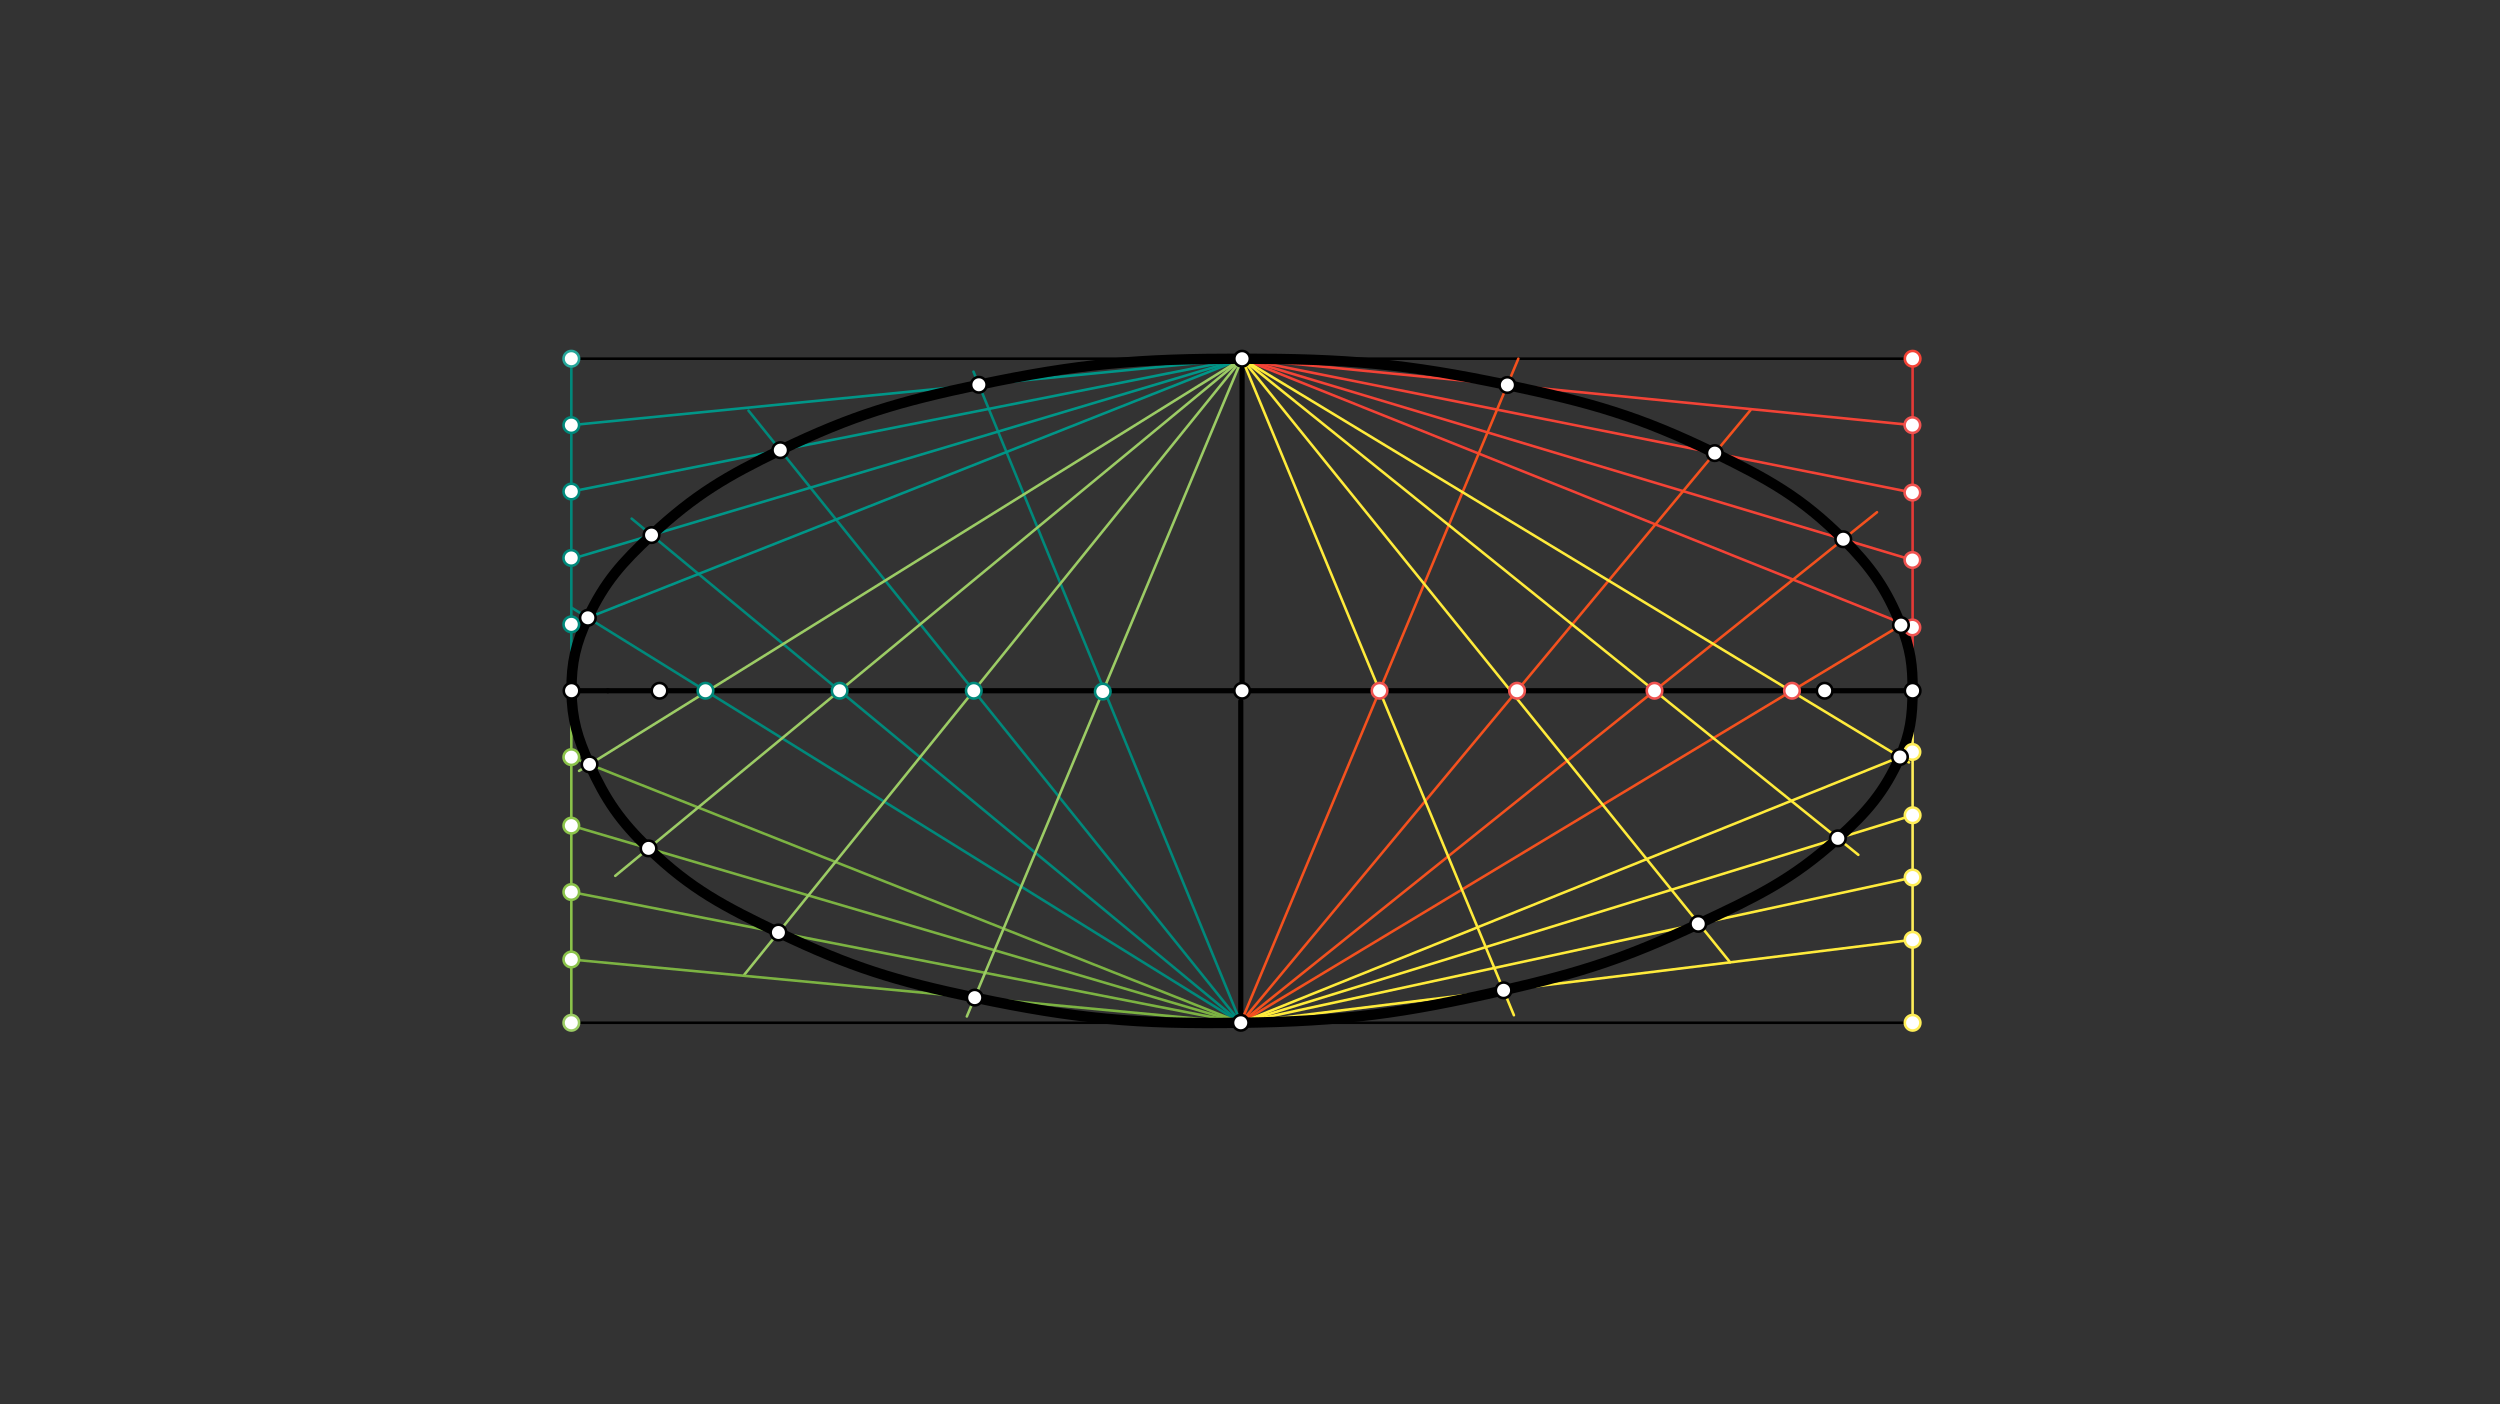<svg xmlns="http://www.w3.org/2000/svg" class="svg--816" height="100%" preserveAspectRatio="xMidYMid meet" viewBox="0 0 963.78 541.417" width="100%"><rect x="0" y="0" width="963.78" height="541.417" fill="#333333" stroke="none"/><defs><marker id="marker-arrow" markerHeight="16" markerUnits="userSpaceOnUse" markerWidth="24" orient="auto-start-reverse" refX="24" refY="4" viewBox="0 0 24 8"><path d="M 0 0 L 24 4 L 0 8 z" stroke="inherit"></path></marker></defs><g class="aux-layer--949"></g><g class="main-layer--75a"><g class="element--733"><line stroke="#000000" stroke-dasharray="none" stroke-linecap="round" stroke-width="2" x1="234.333" x2="220.333" y1="266.292" y2="266.292"></line></g><g class="element--733"><line stroke="#000000" stroke-dasharray="none" stroke-linecap="round" stroke-width="2" x1="234.333" x2="737.333" y1="266.292" y2="266.292"></line></g><g class="element--733"><line stroke="#000000" stroke-dasharray="none" stroke-linecap="round" stroke-width="2" x1="478.833" x2="478.833" y1="266.292" y2="138.292"></line></g><g class="element--733"><line stroke="#000000" stroke-dasharray="none" stroke-linecap="round" stroke-width="2" x1="478.333" x2="478.333" y1="270.292" y2="394.291"></line></g><g class="element--733"><line stroke="#00897B" stroke-dasharray="none" stroke-linecap="round" stroke-width="1" x1="220.249" x2="220.249" y1="266.292" y2="138.292"></line></g><g class="element--733"><line stroke="#000000" stroke-dasharray="none" stroke-linecap="round" stroke-width="1" x1="478.833" x2="220.249" y1="138.292" y2="138.292"></line></g><g class="element--733"><line stroke="#00897B" stroke-dasharray="none" stroke-linecap="round" stroke-width="1" x1="478.333" x2="220.249" y1="394.291" y2="234.214"></line></g><g class="element--733"><line stroke="#00897B" stroke-dasharray="none" stroke-linecap="round" stroke-width="1" x1="478.333" x2="243.509" y1="394.291" y2="199.935"></line></g><g class="element--733"><line stroke="#00897B" stroke-dasharray="none" stroke-linecap="round" stroke-width="1" x1="478.333" x2="288.553" y1="394.291" y2="158.298"></line></g><g class="element--733"><line stroke="#00897B" stroke-dasharray="none" stroke-linecap="round" stroke-width="1" x1="478.333" x2="375.287" y1="394.291" y2="143.28"></line></g><g class="element--733"><line stroke="#009688" stroke-dasharray="none" stroke-linecap="round" stroke-width="1" x1="220.249" x2="478.833" y1="240.692" y2="138.292"></line></g><g class="element--733"><line stroke="#009688" stroke-dasharray="none" stroke-linecap="round" stroke-width="1" x1="221.333" x2="478.833" y1="215.188" y2="138.292"></line></g><g class="element--733"><line stroke="#009688" stroke-dasharray="none" stroke-linecap="round" stroke-width="1" x1="220.249" x2="478.833" y1="189.492" y2="138.292"></line></g><g class="element--733"><line stroke="#009688" stroke-dasharray="none" stroke-linecap="round" stroke-width="1" x1="220.249" x2="478.833" y1="163.892" y2="138.292"></line></g><g class="element--733"><line stroke="#8BC34A" stroke-dasharray="none" stroke-linecap="round" stroke-width="1" x1="220.249" x2="220.249" y1="266.292" y2="394.291"></line></g><g class="element--733"><line stroke="#FFEE58" stroke-dasharray="none" stroke-linecap="round" stroke-width="1" x1="737.333" x2="737.333" y1="266.292" y2="394.291"></line></g><g class="element--733"><line stroke="#E53935" stroke-dasharray="none" stroke-linecap="round" stroke-width="1" x1="737.333" x2="737.333" y1="266.292" y2="138.292"></line></g><g class="element--733"><line stroke="#000000" stroke-dasharray="none" stroke-linecap="round" stroke-width="1" x1="478.833" x2="737.333" y1="138.292" y2="138.292"></line></g><g class="element--733"><line stroke="#000000" stroke-dasharray="none" stroke-linecap="round" stroke-width="1" x1="478.333" x2="220.249" y1="394.291" y2="394.291"></line></g><g class="element--733"><line stroke="#000000" stroke-dasharray="none" stroke-linecap="round" stroke-width="1" x1="478.333" x2="737.333" y1="394.291" y2="394.291"></line></g><g class="element--733"><line stroke="#F4511E" stroke-dasharray="none" stroke-linecap="round" stroke-width="1" x1="478.333" x2="732.84" y1="394.291" y2="240.989"></line></g><g class="element--733"><line stroke="#F44336" stroke-dasharray="none" stroke-linecap="round" stroke-width="1" x1="737.249" x2="478.833" y1="241.892" y2="138.292"></line></g><g class="element--733"><line stroke="#F4511E" stroke-dasharray="none" stroke-linecap="round" stroke-width="1" x1="478.333" x2="723.603" y1="394.291" y2="197.461"></line></g><g class="element--733"><line stroke="#F44336" stroke-dasharray="none" stroke-linecap="round" stroke-width="1" x1="737.249" x2="478.833" y1="215.892" y2="138.292"></line></g><g class="element--733"><line stroke="#F4511E" stroke-dasharray="none" stroke-linecap="round" stroke-width="1" x1="478.333" x2="674.83" y1="394.291" y2="158.128"></line></g><g class="element--733"><line stroke="#F44336" stroke-dasharray="none" stroke-linecap="round" stroke-width="1" x1="737.249" x2="478.833" y1="189.892" y2="138.292"></line></g><g class="element--733"><line stroke="#F4511E" stroke-dasharray="none" stroke-linecap="round" stroke-width="1" x1="478.333" x2="585.334" y1="394.291" y2="138.292"></line></g><g class="element--733"><line stroke="#F44336" stroke-dasharray="none" stroke-linecap="round" stroke-width="1" x1="737.249" x2="478.833" y1="163.892" y2="138.292"></line></g><g class="element--733"><line stroke="#9CCC65" stroke-dasharray="none" stroke-linecap="round" stroke-width="1" x1="478.833" x2="223.238" y1="138.292" y2="297.184"></line></g><g class="element--733"><line stroke="#7CB342" stroke-dasharray="none" stroke-linecap="round" stroke-width="1" x1="220.249" x2="478.333" y1="291.892" y2="394.291"></line></g><g class="element--733"><line stroke="#9CCC65" stroke-dasharray="none" stroke-linecap="round" stroke-width="1" x1="478.833" x2="237.189" y1="138.292" y2="337.649"></line></g><g class="element--733"><line stroke="#7CB342" stroke-dasharray="none" stroke-linecap="round" stroke-width="1" x1="220.249" x2="478.333" y1="318.292" y2="394.291"></line></g><g class="element--733"><line stroke="#9CCC65" stroke-dasharray="none" stroke-linecap="round" stroke-width="1" x1="478.833" x2="286.862" y1="138.292" y2="375.857"></line></g><g class="element--733"><line stroke="#7CB342" stroke-dasharray="none" stroke-linecap="round" stroke-width="1" x1="220.249" x2="478.333" y1="343.892" y2="394.291"></line></g><g class="element--733"><line stroke="#9CCC65" stroke-dasharray="none" stroke-linecap="round" stroke-width="1" x1="478.833" x2="372.723" y1="138.292" y2="391.861"></line></g><g class="element--733"><line stroke="#7CB342" stroke-dasharray="none" stroke-linecap="round" stroke-width="1" x1="220.249" x2="478.333" y1="369.892" y2="394.291"></line></g><g class="element--733"><line stroke="#FFEB3B" stroke-dasharray="none" stroke-linecap="round" stroke-width="1" x1="478.833" x2="735.927" y1="138.292" y2="293.923"></line></g><g class="element--733"><line stroke="#FFEB3B" stroke-dasharray="none" stroke-linecap="round" stroke-width="1" x1="737.249" x2="478.333" y1="289.892" y2="394.291"></line></g><g class="element--733"><line stroke="#FFEB3B" stroke-dasharray="none" stroke-linecap="round" stroke-width="1" x1="478.833" x2="716.409" y1="138.292" y2="329.547"></line></g><g class="element--733"><line stroke="#FFEB3B" stroke-dasharray="none" stroke-linecap="round" stroke-width="1" x1="737.333" x2="478.333" y1="314.292" y2="394.291"></line></g><g class="element--733"><line stroke="#FFEB3B" stroke-dasharray="none" stroke-linecap="round" stroke-width="1" x1="478.833" x2="666.984" y1="138.292" y2="370.992"></line></g><g class="element--733"><line stroke="#FFEB3B" stroke-dasharray="none" stroke-linecap="round" stroke-width="1" x1="737.333" x2="478.333" y1="338.292" y2="394.291"></line></g><g class="element--733"><line stroke="#FFEB3B" stroke-dasharray="none" stroke-linecap="round" stroke-width="1" x1="478.833" x2="583.627" y1="138.292" y2="391.378"></line></g><g class="element--733"><line stroke="#FFEB3B" stroke-dasharray="none" stroke-linecap="round" stroke-width="1" x1="737.333" x2="478.333" y1="362.292" y2="394.291"></line></g><g class="element--733"><path d="M 220.333 266.292 C 220.226 255.397, 221.988 248.063, 226.622 238.168 C 233.095 224.348, 239.848 216.803, 251.172 206.277 C 267.903 190.725, 280.077 183.57, 300.811 173.54 C 328.914 159.946, 346.649 154.831, 377.363 148.337 C 416.223 140.121, 439.008 138.29, 478.833 138.292 C 518.971 138.293, 541.928 140.155, 581.099 148.423 C 613.179 155.193, 631.791 160.399, 661.059 174.678 C 681.803 184.799, 694.51 191.811, 710.606 207.891 C 721.366 218.64, 727.166 226.934, 732.84 240.989 C 736.496 250.048, 737.397 256.46, 737.333 266.292 C 737.269 276.236, 736.466 282.856, 732.458 291.823 C 726.373 305.438, 719.712 313.074, 708.515 323.193 C 690.677 339.315, 677.099 345.683, 654.947 356.105 C 626.918 369.291, 609.902 374.826, 579.65 381.773 C 540.828 390.689, 518.105 393.721, 478.333 394.291 C 438.195 394.866, 415.004 392.848, 375.765 384.594 C 345.398 378.206, 327.971 372.866, 300.093 359.484 C 279.236 349.472, 266.425 342.852, 250.024 327.06 C 239.143 316.582, 233.522 308.451, 227.27 294.678 C 222.654 284.508, 220.442 277.338, 220.333 266.292" fill="none" stroke="#000000" stroke-linecap="round" stroke-width="4"></path></g><g class="element--733"><circle cx="220.333" cy="266.292" r="3" stroke="#000000" stroke-width="1" fill="#ffffff"></circle>}</g><g class="element--733"><circle cx="737.333" cy="266.292" r="3" stroke="#000000" stroke-width="1" fill="#ffffff"></circle>}</g><g class="element--733"><circle cx="478.833" cy="266.292" r="3" stroke="#000000" stroke-width="1" fill="#ffffff"></circle>}</g><g class="element--733"><circle cx="478.833" cy="138.292" r="3" stroke="#000000" stroke-width="1" fill="#ffffff"></circle>}</g><g class="element--733"><circle cx="478.333" cy="394.291" r="3" stroke="#000000" stroke-width="1" fill="#ffffff"></circle>}</g><g class="element--733"><circle cx="254.249" cy="266.292" r="3" stroke="#000000" stroke-width="1" fill="#ffffff"></circle>}</g><g class="element--733"><circle cx="703.418" cy="266.292" r="3" stroke="#000000" stroke-width="1" fill="#ffffff"></circle>}</g><g class="element--733"><circle cx="220.249" cy="138.292" r="3" stroke="#26A69A" stroke-width="1" fill="#ffffff"></circle>}</g><g class="element--733"><circle cx="220.249" cy="163.892" r="3" stroke="#00897B" stroke-width="1" fill="#ffffff"></circle>}</g><g class="element--733"><circle cx="220.249" cy="189.492" r="3" stroke="#00897B" stroke-width="1" fill="#ffffff"></circle>}</g><g class="element--733"><circle cx="220.224" cy="215.098" r="3" stroke="#00897B" stroke-width="1" fill="#ffffff"></circle>}</g><g class="element--733"><circle cx="220.249" cy="240.692" r="3" stroke="#00897B" stroke-width="1" fill="#ffffff"></circle>}</g><g class="element--733"><circle cx="271.966" cy="266.292" r="3" stroke="#00897B" stroke-width="1" fill="#ffffff"></circle>}</g><g class="element--733"><circle cx="323.683" cy="266.292" r="3" stroke="#00897B" stroke-width="1" fill="#ffffff"></circle>}</g><g class="element--733"><circle cx="375.399" cy="266.292" r="3" stroke="#00897B" stroke-width="1" fill="#ffffff"></circle>}</g><g class="element--733"><circle cx="425.126" cy="266.594" r="3" stroke="#00897B" stroke-width="1" fill="#ffffff"></circle>}</g><g class="element--733"><circle cx="226.622" cy="238.168" r="3" stroke="#000000" stroke-width="1" fill="#ffffff"></circle>}</g><g class="element--733"><circle cx="251.172" cy="206.277" r="3" stroke="#000000" stroke-width="1" fill="#ffffff"></circle>}</g><g class="element--733"><circle cx="300.811" cy="173.54" r="3" stroke="#000000" stroke-width="1" fill="#ffffff"></circle>}</g><g class="element--733"><circle cx="377.363" cy="148.337" r="3" stroke="#000000" stroke-width="1" fill="#ffffff"></circle>}</g><g class="element--733"><circle cx="737.333" cy="138.292" r="3" stroke="#F44336" stroke-width="1" fill="#ffffff"></circle>}</g><g class="element--733"><circle cx="220.249" cy="394.291" r="3" stroke="#9CCC65" stroke-width="1" fill="#ffffff"></circle>}</g><g class="element--733"><circle cx="737.333" cy="394.291" r="3" stroke="#FFEE58" stroke-width="1" fill="#ffffff"></circle>}</g><g class="element--733"><circle cx="531.833" cy="266.292" r="3" stroke="#EF5350" stroke-width="1" fill="#ffffff"></circle>}</g><g class="element--733"><circle cx="584.833" cy="266.292" r="3" stroke="#EF5350" stroke-width="1" fill="#ffffff"></circle>}</g><g class="element--733"><circle cx="637.833" cy="266.292" r="3" stroke="#EF5350" stroke-width="1" fill="#ffffff"></circle>}</g><g class="element--733"><circle cx="690.833" cy="266.292" r="3" stroke="#EF5350" stroke-width="1" fill="#ffffff"></circle>}</g><g class="element--733"><circle cx="737.249" cy="163.892" r="3" stroke="#EF5350" stroke-width="1" fill="#ffffff"></circle>}</g><g class="element--733"><circle cx="737.249" cy="189.892" r="3" stroke="#EF5350" stroke-width="1" fill="#ffffff"></circle>}</g><g class="element--733"><circle cx="737.249" cy="215.892" r="3" stroke="#EF5350" stroke-width="1" fill="#ffffff"></circle>}</g><g class="element--733"><circle cx="737.249" cy="241.892" r="3" stroke="#EF5350" stroke-width="1" fill="#ffffff"></circle>}</g><g class="element--733"><circle cx="220.249" cy="291.892" r="3" stroke="#8BC34A" stroke-width="1" fill="#ffffff"></circle>}</g><g class="element--733"><circle cx="220.249" cy="318.292" r="3" stroke="#8BC34A" stroke-width="1" fill="#ffffff"></circle>}</g><g class="element--733"><circle cx="220.249" cy="343.892" r="3" stroke="#8BC34A" stroke-width="1" fill="#ffffff"></circle>}</g><g class="element--733"><circle cx="220.249" cy="369.892" r="3" stroke="#8BC34A" stroke-width="1" fill="#ffffff"></circle>}</g><g class="element--733"><circle cx="737.249" cy="289.892" r="3" stroke="#FFEE58" stroke-width="1" fill="#ffffff"></circle>}</g><g class="element--733"><circle cx="737.333" cy="314.292" r="3" stroke="#FFEE58" stroke-width="1" fill="#ffffff"></circle>}</g><g class="element--733"><circle cx="737.333" cy="338.292" r="3" stroke="#FFEE58" stroke-width="1" fill="#ffffff"></circle>}</g><g class="element--733"><circle cx="737.333" cy="362.292" r="3" stroke="#FFEE58" stroke-width="1" fill="#ffffff"></circle>}</g><g class="element--733"><circle cx="732.84" cy="240.989" r="3" stroke="#000000" stroke-width="1" fill="#ffffff"></circle>}</g><g class="element--733"><circle cx="710.606" cy="207.891" r="3" stroke="#000000" stroke-width="1" fill="#ffffff"></circle>}</g><g class="element--733"><circle cx="661.059" cy="174.678" r="3" stroke="#000000" stroke-width="1" fill="#ffffff"></circle>}</g><g class="element--733"><circle cx="581.099" cy="148.423" r="3" stroke="#000000" stroke-width="1" fill="#ffffff"></circle>}</g><g class="element--733"><circle cx="227.282" cy="294.682" r="3" stroke="#000000" stroke-width="1" fill="#ffffff"></circle>}</g><g class="element--733"><circle cx="250.024" cy="327.06" r="3" stroke="#000000" stroke-width="1" fill="#ffffff"></circle>}</g><g class="element--733"><circle cx="300.093" cy="359.484" r="3" stroke="#000000" stroke-width="1" fill="#ffffff"></circle>}</g><g class="element--733"><circle cx="375.765" cy="384.594" r="3" stroke="#000000" stroke-width="1" fill="#ffffff"></circle>}</g><g class="element--733"><circle cx="732.453" cy="291.826" r="3" stroke="#000000" stroke-width="1" fill="#ffffff"></circle>}</g><g class="element--733"><circle cx="708.515" cy="323.193" r="3" stroke="#000000" stroke-width="1" fill="#ffffff"></circle>}</g><g class="element--733"><circle cx="654.7" cy="356.158" r="3" stroke="#000000" stroke-width="1" fill="#ffffff"></circle>}</g><g class="element--733"><circle cx="579.65" cy="381.773" r="3" stroke="#000000" stroke-width="1" fill="#ffffff"></circle>}</g></g><g class="snaps-layer--ac6"></g><g class="temp-layer--52d"></g></svg>